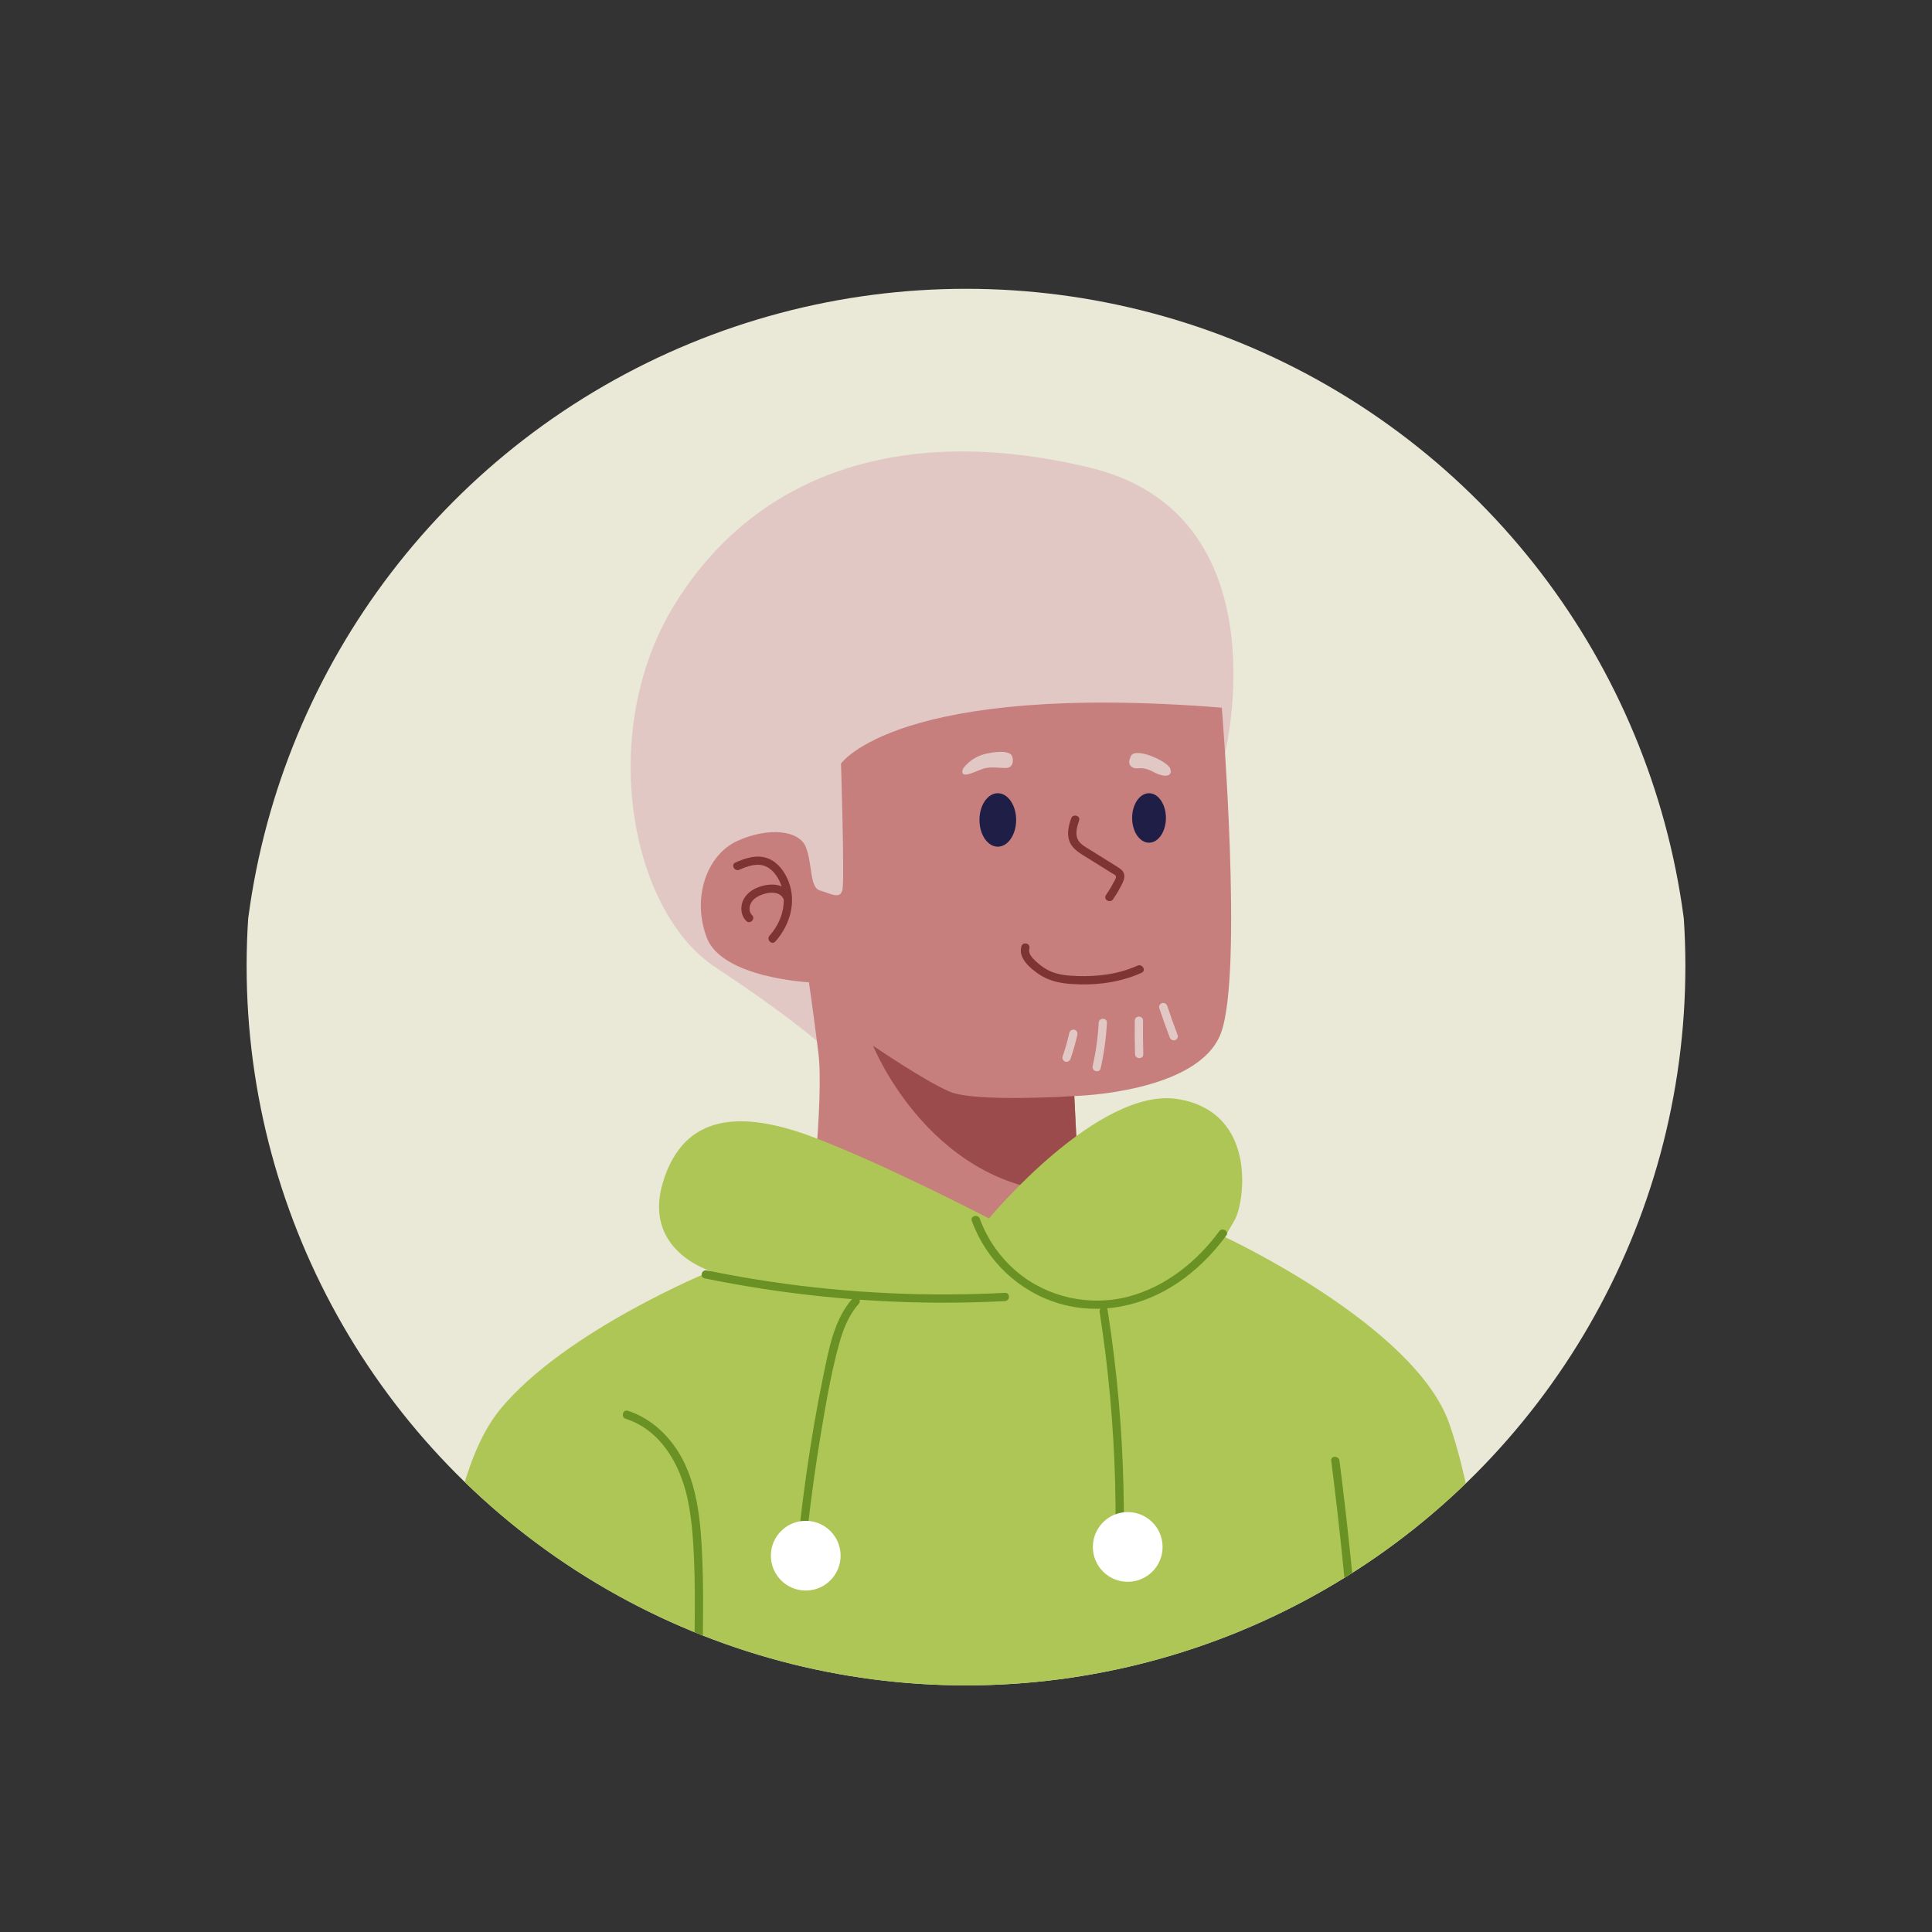 <?xml version="1.0" encoding="UTF-8"?> <svg xmlns="http://www.w3.org/2000/svg" xmlns:xlink="http://www.w3.org/1999/xlink" version="1.1" id="Object" x="0px" y="0px" width="500px" height="500px" viewBox="0 0 500 500" xml:space="preserve"><rect x="0" y="0" width="500" height="500" fill="#333333" stroke="none"/> <g> <defs> <circle id="SVGID_9_" cx="250" cy="250" r="186.175"></circle> </defs> <clipPath id="SVGID_2_"> <use xlink:href="#SVGID_9_" overflow="visible"></use> </clipPath> <circle clip-path="url(#SVGID_2_)" fill="#EAE8D6" cx="250" cy="262.1" r="187.36"></circle> <g clip-path="url(#SVGID_2_)"> <g> <path fill="#E2C8C5" d="M317.038,194.881c0,0,15.27-61.798-35.046-73.874s-87.298,2.767-107.425,35.473 s-11.573,79.248,10.566,93.839c22.139,14.592,30.19,22.485,30.19,22.485L317.038,194.881z"></path> <path fill="#C67F7D" d="M316.207,183.148c0,0,5.598,68.807-0.252,84.279c-5.849,15.472-37.926,16.227-37.926,16.227l1.698,34.341 h-70.379c0,0,3.962-33.397,2.453-45.473c-1.509-12.076-2.453-18.302-2.453-18.302s-22.453-1.132-26.416-11.51 c-3.962-10.378,0-21.51,7.925-25.095c7.925-3.585,16.038-2.83,17.736,1.698c1.698,4.528,0.943,10.378,3.585,11.132 c2.642,0.755,5.283,2.453,5.849-0.189s-0.377-32.642-0.377-32.642S232.305,176.418,316.207,183.148z"></path> <path fill="#9B4B4B" d="M278.03,283.654c0,0-25.661,1.698-32.265-1.132c-6.604-2.83-19.812-11.887-19.812-11.887 s15.5,38.651,53.317,38.1L278.03,283.654z"></path> <g> <path fill="#7F3434" d="M191.371,225.082c2.116-0.957,4.782-1.893,7.017-0.769c1.991,1.001,3.303,3.192,3.941,5.256 c1.377,4.458-0.135,9.178-3.174,12.581c-0.912,1.022,0.592,2.536,1.509,1.509c3.727-4.173,5.513-10.109,3.434-15.488 c-0.951-2.461-2.654-4.881-5.154-5.937c-2.869-1.211-5.966-0.208-8.649,1.005C189.044,223.805,190.128,225.644,191.371,225.082 L191.371,225.082z"></path> <path fill="#7F3434" d="M194.638,236.839c-0.689-0.685-0.777-1.674-0.513-2.575c0.312-1.066,1.181-1.821,2.135-2.324 c1.852-0.978,5.338-1.667,6.481,0.664c0.254,0.517,0.988,0.659,1.46,0.383c0.528-0.309,0.638-0.941,0.383-1.46 c-1.719-3.502-6.682-2.947-9.537-1.356c-1.435,0.8-2.642,2.101-3.034,3.728c-0.379,1.573-0.053,3.286,1.117,4.449 C194.104,239.318,195.613,237.809,194.638,236.839L194.638,236.839z"></path> </g> <g> <g> <path fill="#E2C8C5" d="M300.025,260.908c0.841,2.541,1.741,5.062,2.7,7.561c0.206,0.538,0.718,0.909,1.313,0.745 c0.514-0.141,0.953-0.772,0.745-1.313c-0.959-2.499-1.859-5.02-2.7-7.561c-0.181-0.547-0.737-0.904-1.313-0.745 C300.235,259.743,299.843,260.359,300.025,260.908L300.025,260.908z"></path> <path fill="#E2C8C5" d="M293.683,264.125c-0.039,2.893-0.017,5.787,0.066,8.68c0.04,1.37,2.174,1.376,2.134,0 c-0.084-2.892-0.106-5.786-0.066-8.68C295.836,262.751,293.702,262.751,293.683,264.125L293.683,264.125z"></path> <path fill="#E2C8C5" d="M284.336,264.692c-0.197,3.782-0.714,7.529-1.554,11.222c-0.304,1.337,1.753,1.908,2.058,0.567 c0.881-3.874,1.424-7.822,1.63-11.79C286.542,263.319,284.407,263.323,284.336,264.692L284.336,264.692z"></path> <path fill="#E2C8C5" d="M276.765,267.241c-0.476,2.102-1.067,4.176-1.773,6.212c-0.183,0.528,0.209,1.19,0.745,1.313 c0.595,0.135,1.116-0.18,1.313-0.745c0.706-2.036,1.297-4.11,1.773-6.212c0.123-0.543-0.166-1.181-0.745-1.313 C277.536,266.372,276.897,266.659,276.765,267.241L276.765,267.241z"></path> </g> </g> <ellipse fill="#1E1E47" cx="258.23" cy="212.203" rx="4.746" ry="6.919"></ellipse> <ellipse fill="#1E1E47" cx="297.367" cy="211.687" rx="4.372" ry="6.403"></ellipse> <path fill="#E2C8C5" d="M249.196,198.995c0,0,1.887-3.031,6.061-3.945c4.174-0.915,6.175-0.4,6.633,0.572 c0.457,0.972,0.343,2.859-1.144,3.088c-1.487,0.229-4.174-0.515-6.461,0.286S248.281,201.854,249.196,198.995z"></path> <path fill="#E2C8C5" d="M292.538,196.021c0,0-0.915,1.658,0.457,2.516s2.23-0.515,5.432,1.201 c3.202,1.715,5.146,1.144,4.403-0.858S293.11,192.934,292.538,196.021z"></path> <g> <path fill="#7F3434" d="M277.207,211.802c-0.685,1.973-1.207,4.196-0.322,6.193c0.869,1.962,2.907,3.005,4.64,4.086 c2.093,1.306,4.185,2.611,6.278,3.917c0.391,0.244,1.033,0.457,1.015,0.957c-0.019,0.5-0.495,1.156-0.721,1.593 c-0.559,1.079-1.193,2.113-1.882,3.113c-0.781,1.134,1.068,2.202,1.843,1.077c0.689-1,1.323-2.034,1.882-3.113 c0.479-0.925,1.125-1.99,1.033-3.07c-0.093-1.095-0.939-1.677-1.793-2.212c-1.095-0.686-2.192-1.368-3.288-2.052 c-1.096-0.684-2.192-1.368-3.288-2.052c-0.944-0.589-1.973-1.132-2.809-1.873c-1.837-1.627-1.239-3.948-0.528-5.997 C279.716,211.069,277.655,210.51,277.207,211.802L277.207,211.802z"></path> <path fill="#7F3434" d="M264.339,244.907c-0.847,3.031,2.075,5.478,4.259,7.039c2.533,1.81,5.449,2.479,8.51,2.699 c6.243,0.449,12.614-0.304,18.351-2.895c1.25-0.564,0.166-2.404-1.077-1.843c-4.9,2.213-10.345,2.888-15.68,2.689 c-2.646-0.099-5.374-0.339-7.726-1.66c-1.091-0.613-2.083-1.386-2.994-2.24c-0.864-0.81-1.942-1.94-1.584-3.221 C266.767,244.15,264.709,243.585,264.339,244.907L264.339,244.907z"></path> </g> </g> <g> <path fill="#AEC655" d="M183.974,328.96c0,0-17.836-5.246-12.38-23.082s20.354-18.465,38.4-11.751s45.954,21.193,45.954,21.193 s28.537-34.413,49.101-30.846c20.564,3.567,16.996,26.859,14.478,31.265c-2.518,4.406-2.518,4.406-2.518,4.406 s49.101,22.802,58.054,48.262c8.953,25.46,11.751,71.623,11.751,71.623H113.19c0,0-0.56-54.836,16.227-75.26 C146.204,344.348,183.974,328.96,183.974,328.96z"></path> <g> <path fill="#699124" d="M182.347,330.837c19.876,4.074,40.149,6.198,60.439,6.295c5.77,0.028,11.539-0.112,17.301-0.409 c1.366-0.07,1.375-2.205,0-2.134c-20.185,1.04-40.477,0.105-60.472-2.859c-5.593-0.829-11.162-1.816-16.701-2.951 C181.573,328.505,181,330.561,182.347,330.837L182.347,330.837z"></path> <path fill="#699124" d="M251.512,315.971c3.731,10.27,12.178,18.338,22.693,21.405c10.529,3.072,21.618,0.691,30.6-5.382 c4.888-3.305,9.084-7.506,12.566-12.258c0.813-1.109-1.038-2.175-1.843-1.077c-5.71,7.791-13.774,14.258-23.197,16.823 c-10.133,2.759-21.357,0.348-29.347-6.515c-4.229-3.633-7.508-8.32-9.414-13.564 C253.105,314.123,251.041,314.676,251.512,315.971L251.512,315.971z"></path> <path fill="#699124" d="M220.734,335.927c-4.911,5.515-6.212,13.18-7.669,20.173c-1.723,8.273-3.128,16.611-4.325,24.976 c-0.676,4.725-1.281,9.459-1.818,14.201c-0.154,1.362,1.981,1.351,2.134,0c0.922-8.147,2.049-16.271,3.403-24.358 c1.294-7.731,2.616-15.57,4.706-23.132c1.031-3.732,2.471-7.423,5.078-10.351C223.153,336.413,221.649,334.899,220.734,335.927 L220.734,335.927z"></path> <path fill="#699124" d="M284.585,339.546c2.26,14.473,3.595,29.088,3.999,43.731c0.114,4.136,0.152,8.274,0.12,12.411 c-0.011,1.374,2.123,1.375,2.134,0c0.116-14.802-0.705-29.608-2.477-44.304c-0.5-4.145-1.074-8.28-1.718-12.405 C286.431,337.625,284.374,338.2,284.585,339.546L284.585,339.546z"></path> </g> <circle fill="#FFFFFF" cx="208.524" cy="402.611" r="9.023"></circle> <circle fill="#FFFFFF" cx="291.855" cy="400.347" r="9.023"></circle> <g> <path fill="#699124" d="M161.924,367.173c9.059,2.926,14.052,11.762,15.979,20.567c1.119,5.112,1.48,10.384,1.709,15.601 c0.246,5.607,0.23,11.221,0.177,16.831c-0.059,6.317-0.159,12.634,0.004,18.95c0.036,1.371,2.17,1.376,2.134,0 c-0.303-11.692,0.316-23.391-0.152-35.081c-0.408-10.194-1.166-21.507-7.407-30.032c-2.992-4.087-7.024-7.327-11.877-8.895 C161.181,364.692,160.62,366.752,161.924,367.173L161.924,367.173z"></path> <path fill="#699124" d="M344.525,378.036c1.965,15.495,3.593,31.033,4.876,46.6c0.363,4.406,0.698,8.814,1.007,13.223 c0.095,1.362,2.23,1.373,2.134,0c-1.092-15.581-2.521-31.138-4.295-46.657c-0.502-4.392-1.032-8.781-1.588-13.166 C346.489,376.692,344.353,376.675,344.525,378.036L344.525,378.036z"></path> </g> </g> </g> </g> </svg> 